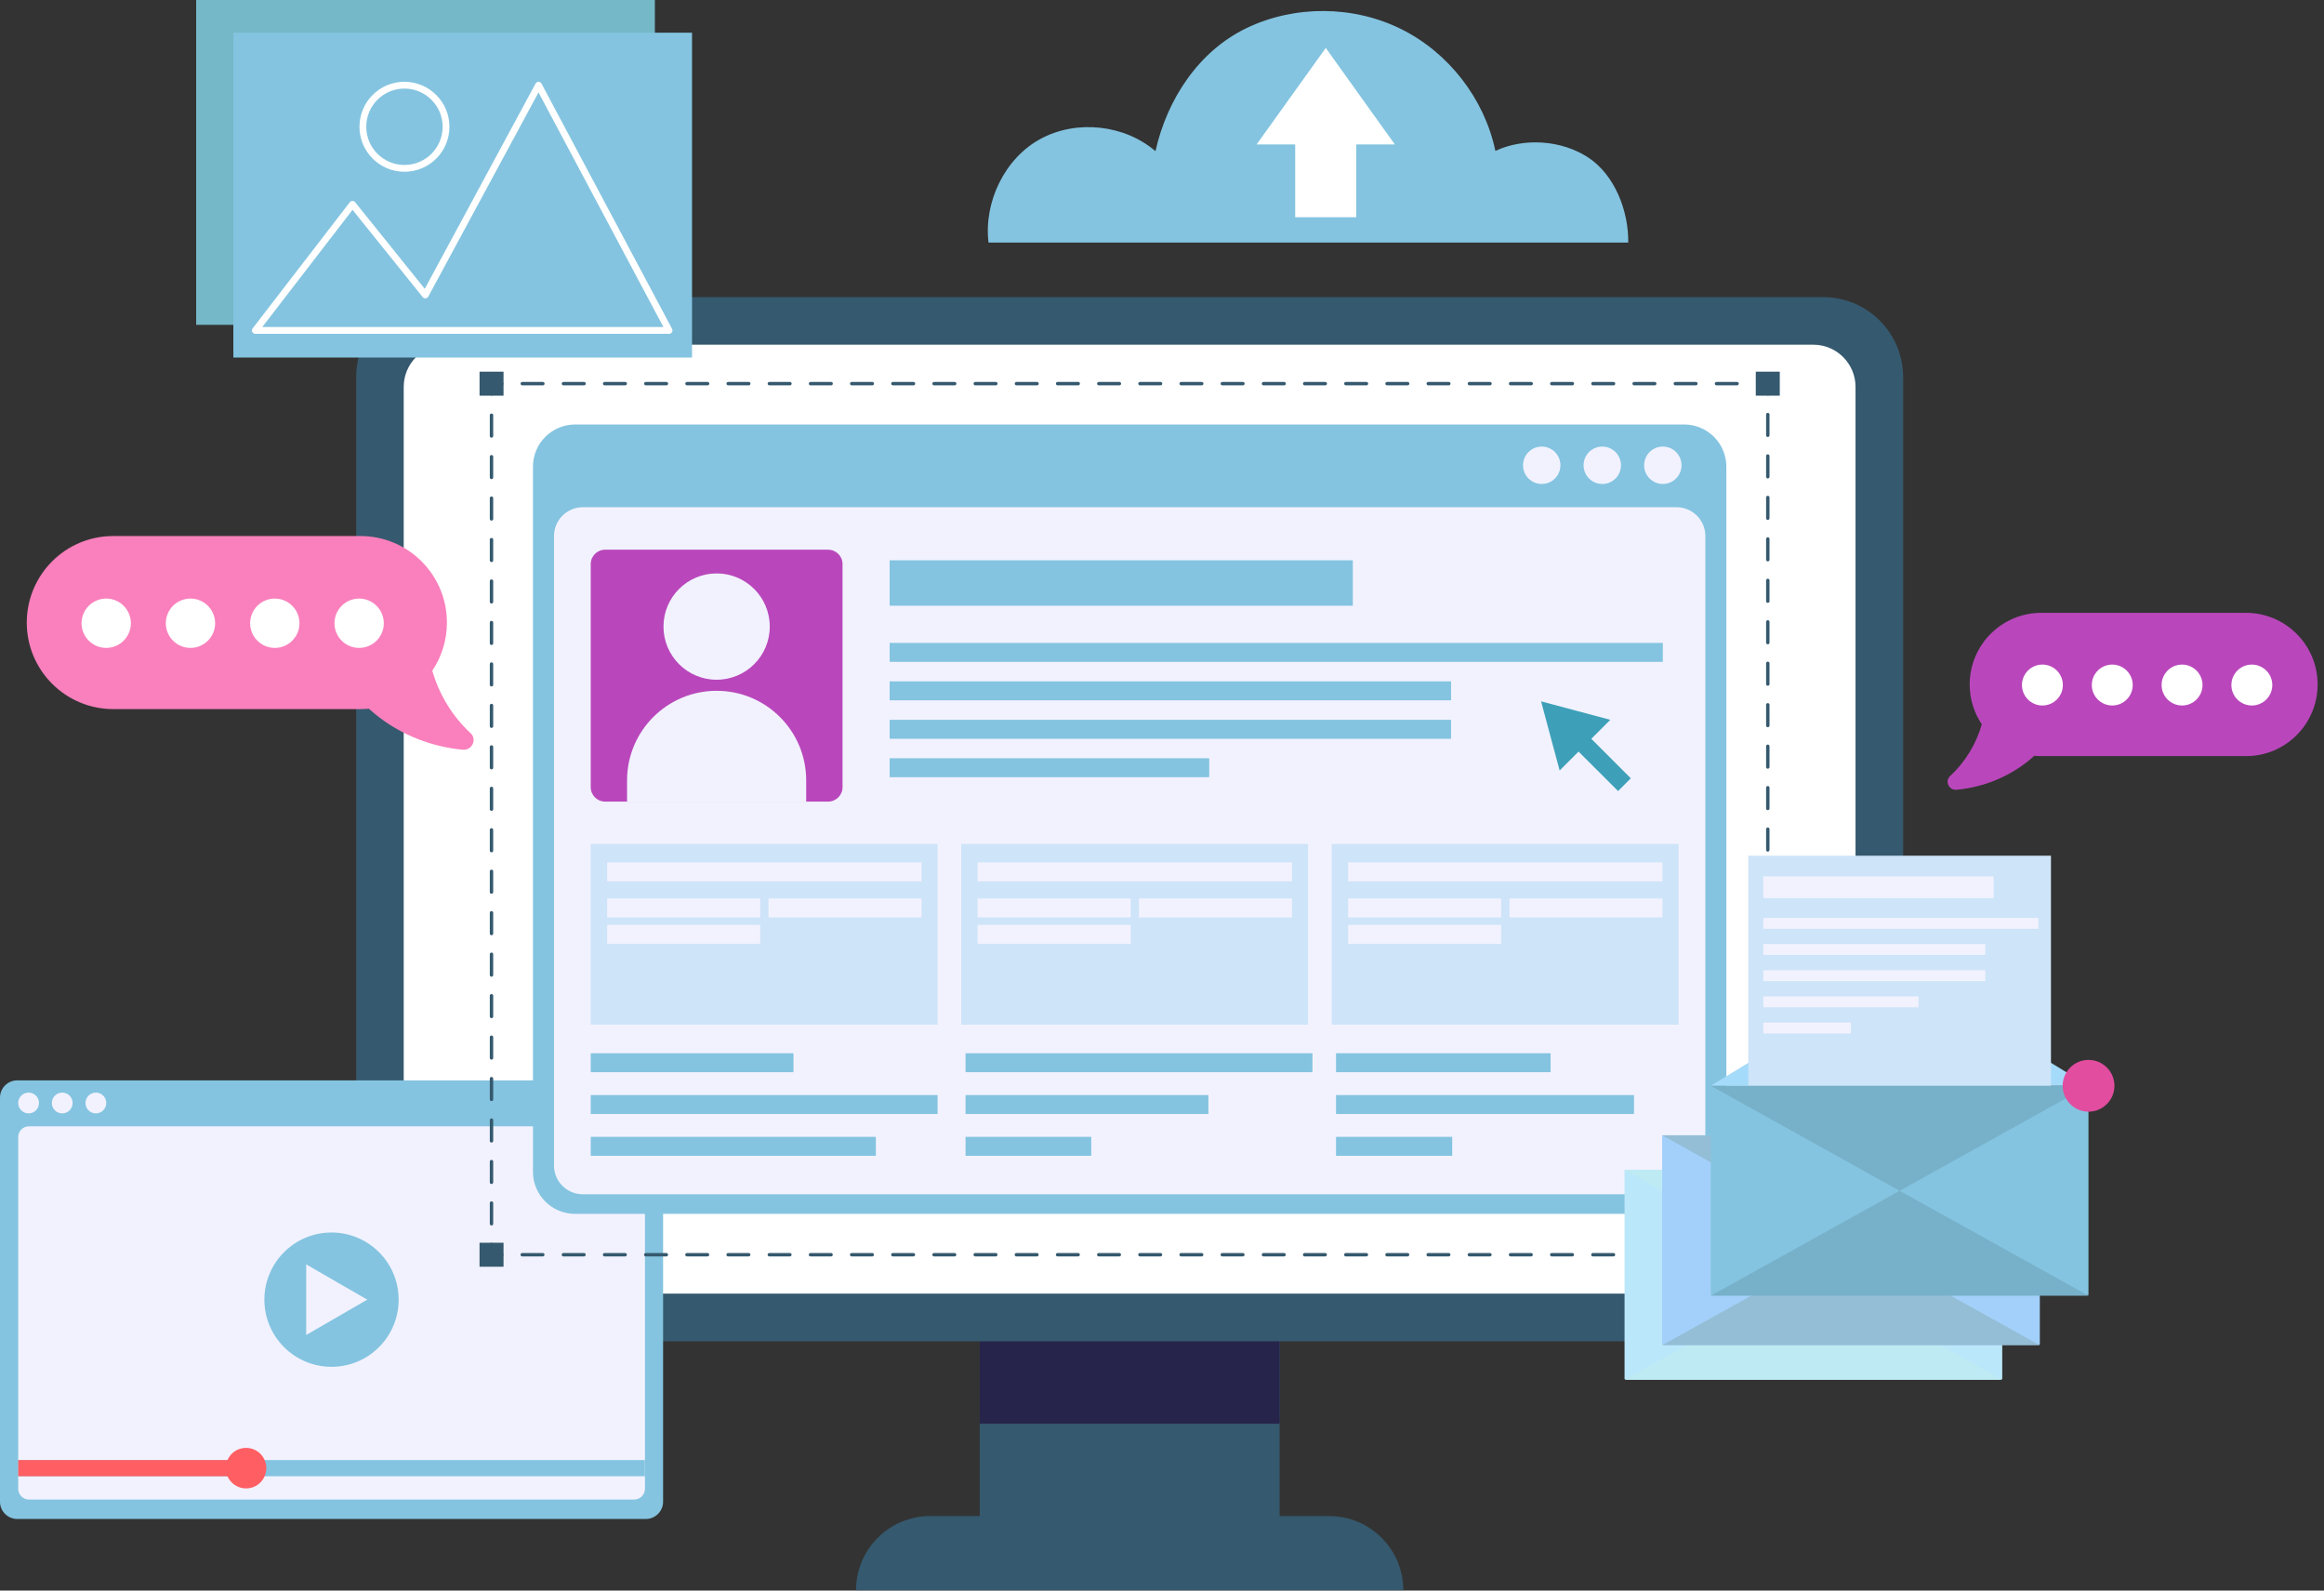 <?xml version="1.0" encoding="UTF-8"?> <svg xmlns="http://www.w3.org/2000/svg" width="342" height="234" viewBox="0 0 342 234" fill="none"><rect x="0" y="0" width="342" height="234" fill="#333333" stroke="none"/> <g clip-path="url(#clip0_99_862)"> <path d="M188.31 195.09H144.18V232.63H188.31V195.09Z" fill="#35596E"></path> <path d="M206.511 233.95H125.971C125.971 227.93 130.851 223.04 136.881 223.04H195.601C201.631 223.04 206.511 227.93 206.511 233.95Z" fill="#35596E"></path> <path d="M188.31 195.09H144.18V209.45H188.31V195.09Z" fill="#26244A"></path> <path d="M268.3 197.33H64.18C57.68 197.33 52.41 192.06 52.41 185.56V55.48C52.41 48.98 57.68 43.71 64.18 43.71H268.3C274.8 43.71 280.07 48.98 280.07 55.48V185.57C280.07 192.06 274.8 197.33 268.3 197.33Z" fill="#35596E"></path> <path d="M65.62 190.33C62.19 190.33 59.41 187.54 59.41 184.12V56.92C59.41 53.49 62.2 50.71 65.62 50.71H266.85C270.28 50.71 273.06 53.5 273.06 56.92V184.11C273.06 187.54 270.27 190.32 266.85 190.32H65.62V190.33Z" fill="white"></path> <path d="M96.369 0H28.869V47.79H96.369V0Z" fill="#75B8C7"></path> <path d="M101.84 4.81H34.34V52.6H101.84V4.81Z" fill="#84C4E0"></path> <path d="M37.58 48.61L51.87 30.06L62.59 43.39L79.25 12.54L98.46 48.61H37.58Z" stroke="white" stroke-miterlimit="10" stroke-linecap="round" stroke-linejoin="round"></path> <path d="M65.64 18.649C65.64 22.029 62.9 24.769 59.52 24.769C56.14 24.769 53.4 22.029 53.4 18.649C53.4 15.269 56.14 12.529 59.52 12.529C62.9 12.539 65.64 15.279 65.64 18.649Z" stroke="white" stroke-miterlimit="10"></path> <path d="M0 220.93V161.48C0 160.08 1.14 158.94 2.54 158.94H95.04C96.44 158.94 97.58 160.08 97.58 161.48V220.93C97.58 222.33 96.44 223.47 95.04 223.47H2.54C1.14 223.47 0 222.33 0 220.93Z" fill="#84C4E0"></path> <path d="M2.68 219.03V167.28C2.68 166.41 3.39 165.7 4.26 165.7H93.33C94.2 165.7 94.91 166.41 94.91 167.28V219.03C94.91 219.9 94.2 220.61 93.33 220.61H4.26C3.39 220.61 2.68 219.9 2.68 219.03Z" fill="#F2F2FF"></path> <path d="M15.64 162.27C15.64 163.11 14.96 163.8 14.11 163.8C13.27 163.8 12.58 163.12 12.58 162.27C12.58 161.43 13.26 160.74 14.11 160.74C14.95 160.74 15.64 161.42 15.64 162.27Z" fill="#F2F2FF"></path> <path d="M9.159 163.8C10.004 163.8 10.689 163.115 10.689 162.27C10.689 161.425 10.004 160.74 9.159 160.74C8.314 160.74 7.629 161.425 7.629 162.27C7.629 163.115 8.314 163.8 9.159 163.8Z" fill="#F2F2FF"></path> <path d="M5.74 162.27C5.74 163.11 5.06 163.8 4.21 163.8C3.37 163.8 2.68 163.12 2.68 162.27C2.68 161.43 3.36 160.74 4.21 160.74C5.05 160.74 5.74 161.42 5.74 162.27Z" fill="#F2F2FF"></path> <path d="M94.9 214.801H2.68V217.181H94.9V214.801Z" fill="#84C4E0"></path> <path d="M36.21 214.801H2.68V217.181H36.21V214.801Z" fill="#FF5E63"></path> <path d="M39.191 215.991C39.191 217.641 37.861 218.971 36.211 218.971C34.56 218.971 33.23 217.641 33.23 215.991C33.23 214.341 34.56 213.011 36.211 213.011C37.861 213.011 39.191 214.341 39.191 215.991Z" fill="#FF5E63"></path> <path d="M55.773 198.189C59.631 194.331 59.631 188.075 55.773 184.217C51.914 180.359 45.659 180.359 41.801 184.217C37.942 188.075 37.942 194.331 41.801 198.189C45.659 202.048 51.915 202.048 55.773 198.189Z" fill="#84C4E0"></path> <path d="M54.05 191.201L49.55 193.801L45.06 196.401V191.201V186.011L49.55 188.611L54.05 191.201Z" fill="#F2F2FF"></path> <path d="M78.43 172.38V68.66C78.43 65.23 81.21 62.45 84.64 62.45H247.84C251.27 62.45 254.05 65.23 254.05 68.66V172.37C254.05 175.8 251.27 178.58 247.84 178.58H84.64C81.21 178.59 78.43 175.81 78.43 172.38Z" fill="#84C4E0"></path> <path d="M81.529 171.47V78.86C81.529 76.52 83.429 74.62 85.769 74.62H246.719C249.059 74.62 250.959 76.52 250.959 78.86V171.46C250.959 173.8 249.059 175.7 246.719 175.7H85.769C83.429 175.7 81.529 173.81 81.529 171.47Z" fill="#F2F2FF"></path> <path d="M247.451 68.45C247.451 69.97 246.221 71.2 244.701 71.2C243.181 71.2 241.951 69.97 241.951 68.45C241.951 66.93 243.181 65.7 244.701 65.7C246.221 65.7 247.451 66.93 247.451 68.45Z" fill="#F2F2FF"></path> <path d="M238.541 68.45C238.541 69.97 237.311 71.2 235.791 71.2C234.271 71.2 233.041 69.97 233.041 68.45C233.041 66.93 234.271 65.7 235.791 65.7C237.311 65.7 238.541 66.93 238.541 68.45Z" fill="#F2F2FF"></path> <path d="M229.631 68.45C229.631 69.97 228.401 71.2 226.881 71.2C225.361 71.2 224.131 69.97 224.131 68.45C224.131 66.93 225.361 65.7 226.881 65.7C228.401 65.7 229.631 66.93 229.631 68.45Z" fill="#F2F2FF"></path> <path d="M121.87 117.93H89.05C87.88 117.93 86.93 116.98 86.93 115.81V82.99C86.93 81.82 87.88 80.87 89.05 80.87H121.87C123.04 80.87 123.99 81.82 123.99 82.99V115.81C123.99 116.98 123.04 117.93 121.87 117.93Z" fill="#B947BB"></path> <path d="M105.459 100C109.778 100 113.279 96.499 113.279 92.18C113.279 87.862 109.778 84.36 105.459 84.36C101.14 84.36 97.639 87.862 97.639 92.18C97.639 96.499 101.14 100 105.459 100Z" fill="#F2F2FF"></path> <path d="M118.639 117.93H92.279V114.81C92.279 107.53 98.179 101.63 105.459 101.63C112.739 101.63 118.639 107.53 118.639 114.81V117.93V117.93Z" fill="#F2F2FF"></path> <path d="M199.08 82.43H130.92V89.11H199.08V82.43Z" fill="#84C4E0"></path> <path d="M137.98 124.16H86.93V150.75H137.98V124.16Z" fill="#CEE4F8"></path> <path d="M244.7 94.58H130.92V97.37H244.7V94.58Z" fill="#84C4E0"></path> <path d="M213.54 100.24H130.92V103.03H213.54V100.24Z" fill="#84C4E0"></path> <path d="M116.77 154.95H86.93V157.74H116.77V154.95Z" fill="#84C4E0"></path> <path d="M137.98 161.101H86.93V163.891H137.98V161.101Z" fill="#84C4E0"></path> <path d="M128.89 167.25H86.93V170.04H128.89V167.25Z" fill="#84C4E0"></path> <path d="M193.14 154.95H142.09V157.74H193.14V154.95Z" fill="#84C4E0"></path> <path d="M177.83 161.101H142.09V163.891H177.83V161.101Z" fill="#84C4E0"></path> <path d="M160.59 167.25H142.09V170.04H160.59V167.25Z" fill="#84C4E0"></path> <path d="M228.189 154.95H196.609V157.74H228.189V154.95Z" fill="#84C4E0"></path> <path d="M240.459 161.101H196.609V163.891H240.459V161.101Z" fill="#84C4E0"></path> <path d="M213.709 167.25H196.609V170.04H213.709V167.25Z" fill="#84C4E0"></path> <path d="M213.54 105.9H130.92V108.69H213.54V105.9Z" fill="#84C4E0"></path> <path d="M177.95 111.55H130.92V114.34H177.95V111.55Z" fill="#84C4E0"></path> <path d="M135.61 126.87H89.35V129.66H135.61V126.87Z" fill="#F2F2FF"></path> <path d="M111.87 132.18H89.35V134.97H111.87V132.18Z" fill="#F2F2FF"></path> <path d="M135.61 132.18H113.09V134.97H135.61V132.18Z" fill="#F2F2FF"></path> <path d="M111.87 136.06H89.35V138.85H111.87V136.06Z" fill="#F2F2FF"></path> <path d="M192.499 124.16H141.449V150.75H192.499V124.16Z" fill="#CEE4F8"></path> <path d="M190.129 126.87H143.869V129.66H190.129V126.87Z" fill="#F2F2FF"></path> <path d="M166.389 132.18H143.869V134.97H166.389V132.18Z" fill="#F2F2FF"></path> <path d="M190.129 132.18H167.609V134.97H190.129V132.18Z" fill="#F2F2FF"></path> <path d="M166.389 136.06H143.869V138.85H166.389V136.06Z" fill="#F2F2FF"></path> <path d="M247.021 124.16H195.971V150.75H247.021V124.16Z" fill="#CEE4F8"></path> <path d="M244.651 126.87H198.391V129.66H244.651V126.87Z" fill="#F2F2FF"></path> <path d="M220.911 132.18H198.391V134.97H220.911V132.18Z" fill="#F2F2FF"></path> <path d="M244.651 132.18H222.131V134.97H244.651V132.18Z" fill="#F2F2FF"></path> <path d="M220.911 136.06H198.391V138.85H220.911V136.06Z" fill="#F2F2FF"></path> <path d="M73.83 184.59H72.33V183.09" stroke="#35596E" stroke-width="0.5" stroke-linecap="round" stroke-linejoin="round"></path> <path d="M72.33 180.04V59.47" stroke="#35596E" stroke-width="0.5" stroke-linecap="round" stroke-linejoin="round" stroke-dasharray="3.05 3.05"></path> <path d="M72.33 57.94V56.44H73.83" stroke="#35596E" stroke-width="0.5" stroke-linecap="round" stroke-linejoin="round"></path> <path d="M76.859 56.44H257.129" stroke="#35596E" stroke-width="0.5" stroke-linecap="round" stroke-linejoin="round" stroke-dasharray="3.03 3.03"></path> <path d="M258.65 56.44H260.15V57.94" stroke="#35596E" stroke-width="0.5" stroke-linecap="round" stroke-linejoin="round"></path> <path d="M260.15 60.989V181.569" stroke="#35596E" stroke-width="0.5" stroke-linecap="round" stroke-linejoin="round" stroke-dasharray="3.05 3.05"></path> <path d="M260.15 183.09V184.59H258.65" stroke="#35596E" stroke-width="0.5" stroke-linecap="round" stroke-linejoin="round"></path> <path d="M255.62 184.59H75.35" stroke="#35596E" stroke-width="0.5" stroke-linecap="round" stroke-linejoin="round" stroke-dasharray="3.03 3.03"></path> <path d="M74.1 54.68H70.57V58.21H74.1V54.68Z" fill="#35596E"></path> <path d="M74.1 182.83H70.57V186.36H74.1V182.83Z" fill="#35596E"></path> <path d="M261.911 54.68H258.381V58.21H261.911V54.68Z" fill="#35596E"></path> <path d="M261.911 182.83H258.381V186.36H261.911V182.83Z" fill="#35596E"></path> <path d="M236.969 105.9L231.879 104.54L226.789 103.18L228.149 108.27L229.519 113.35L232.299 110.57L238.119 116.38L239.989 114.5L234.179 108.69L236.969 105.9Z" fill="#3DA0B8"></path> <path d="M330.52 90.16H300.4C294.58 90.16 289.86 94.88 289.86 100.7C289.86 102.87 290.52 104.89 291.64 106.56C290.82 109.46 289.19 112.13 286.98 114.17C286.16 114.93 286.81 116.29 287.92 116.19C292.19 115.79 296.24 114.04 299.37 111.19C299.71 111.22 300.05 111.24 300.4 111.24H330.52C336.34 111.24 341.06 106.52 341.06 100.7C341.06 94.88 336.34 90.16 330.52 90.16Z" fill="#B947BB"></path> <path d="M303.571 100.781C303.571 102.441 302.221 103.791 300.561 103.791C298.901 103.791 297.551 102.441 297.551 100.781C297.551 99.121 298.901 97.77 300.561 97.77C302.221 97.77 303.571 99.121 303.571 100.781Z" fill="white"></path> <path d="M313.85 100.781C313.85 102.441 312.5 103.791 310.84 103.791C309.18 103.791 307.83 102.441 307.83 100.781C307.83 99.121 309.18 97.77 310.84 97.77C312.5 97.781 313.85 99.121 313.85 100.781Z" fill="white"></path> <path d="M324.122 100.781C324.122 102.441 322.772 103.791 321.112 103.791C319.452 103.791 318.102 102.441 318.102 100.781C318.102 99.121 319.452 97.77 321.112 97.77C322.772 97.781 324.122 99.121 324.122 100.781Z" fill="white"></path> <path d="M334.391 100.781C334.391 102.441 333.041 103.791 331.381 103.791C329.721 103.791 328.371 102.441 328.371 100.781C328.371 99.121 329.721 97.77 331.381 97.77C333.051 97.781 334.391 99.121 334.391 100.781Z" fill="white"></path> <path d="M16.669 78.86H53.039C60.069 78.86 65.769 84.56 65.769 91.59C65.769 94.21 64.98 96.64 63.62 98.67C64.609 102.17 66.579 105.39 69.249 107.86C70.24 108.78 69.46 110.42 68.109 110.3C62.95 109.82 58.059 107.7 54.279 104.26C53.87 104.3 53.459 104.32 53.039 104.32H16.669C9.639 104.32 3.939 98.62 3.939 91.59C3.949 84.55 9.639 78.86 16.669 78.86Z" fill="#F980BC"></path> <path d="M49.221 91.691C49.221 93.701 50.851 95.32 52.851 95.32C54.861 95.32 56.481 93.691 56.481 91.691C56.481 89.691 54.851 88.061 52.851 88.061C50.841 88.061 49.221 89.681 49.221 91.691Z" fill="white"></path> <path d="M40.441 95.32C42.445 95.32 44.071 93.695 44.071 91.691C44.071 89.686 42.445 88.061 40.441 88.061C38.436 88.061 36.81 89.686 36.81 91.691C36.81 93.695 38.436 95.32 40.441 95.32Z" fill="white"></path> <path d="M24.4 91.691C24.4 93.701 26.03 95.32 28.03 95.32C30.03 95.32 31.66 93.691 31.66 91.691C31.66 89.691 30.03 88.061 28.03 88.061C26.03 88.061 24.4 89.681 24.4 91.691Z" fill="white"></path> <path d="M15.63 95.32C17.635 95.32 19.26 93.695 19.26 91.691C19.26 89.686 17.635 88.061 15.63 88.061C13.625 88.061 12 89.686 12 91.691C12 93.695 13.625 95.32 15.63 95.32Z" fill="white"></path> <path d="M294.65 172.109H239.07V202.899H294.65V172.109Z" fill="#BBE7FA"></path> <path d="M239.07 203L266.86 187.56L294.65 203H239.07Z" fill="#BEEAF3"></path> <path d="M294.65 172.109L266.86 187.559L239.07 172.109H294.65Z" fill="#BEEAF3"></path> <path d="M300.18 167.02H244.6V197.81H300.18V167.02Z" fill="#A3D0FA"></path> <path d="M244.6 197.91L272.39 182.46L300.18 197.91H244.6Z" fill="#94BED6"></path> <path d="M300.18 167.02L272.39 182.46L244.6 167.02H300.18Z" fill="#94BED6"></path> <path d="M307.34 159.739H251.76V190.529H307.34V159.739Z" fill="#84C4E0"></path> <path d="M251.76 159.739L279.55 142.739L307.35 159.739H251.76Z" fill="#A5DBFA"></path> <path d="M251.76 190.629L279.55 175.189L307.35 190.629H251.76Z" fill="#77B0C9"></path> <path d="M301.821 125.89H257.281V161.7H301.821V125.89Z" fill="#CEE4F8"></path> <path d="M307.35 159.739L279.55 175.189L251.76 159.739H307.35Z" fill="#77B0C9"></path> <path d="M293.38 128.93H259.49V132.13H293.38V128.93Z" fill="#F2F2FF"></path> <path d="M299.97 135.04H259.49V136.64H299.97V135.04Z" fill="#F2F2FF"></path> <path d="M292.16 138.89H259.49V140.49H292.16V138.89Z" fill="#F2F2FF"></path> <path d="M292.16 142.739H259.49V144.339H292.16V142.739Z" fill="#F2F2FF"></path> <path d="M282.33 146.59H259.49V148.19H282.33V146.59Z" fill="#F2F2FF"></path> <path d="M272.39 150.439H259.49V152.039H272.39V150.439Z" fill="#F2F2FF"></path> <path d="M311.161 159.74C311.161 161.84 309.451 163.55 307.351 163.55C305.251 163.55 303.541 161.84 303.541 159.74C303.541 157.64 305.251 155.93 307.351 155.93C309.451 155.93 311.161 157.64 311.161 159.74Z" fill="#E24D9F"></path> <path d="M239.61 35.69H145.47C144.75 29.72 147.87 23.24 153.17 20.41C158.47 17.57 165.47 18.33 170.04 22.24C171.74 14.6 176.41 7.5 183.47 4.12C190.53 0.74 199.14 0.79 206.16 4.26C213.18 7.73 218.45 14.53 220.06 22.2C224.3 20.23 229.77 20.6 233.69 23.15C237.6 25.69 239.68 31.01 239.61 35.69Z" fill="#84C4E0"></path> <path d="M205.27 21.251L200.18 14.151L195.1 7.051L190.01 14.151L184.92 21.251H190.6V31.961H199.59V21.251H205.27Z" fill="white"></path> </g> <defs> <clipPath id="clip0_99_862"> <rect width="341.06" height="233.95" fill="white"></rect> </clipPath> </defs> </svg> 